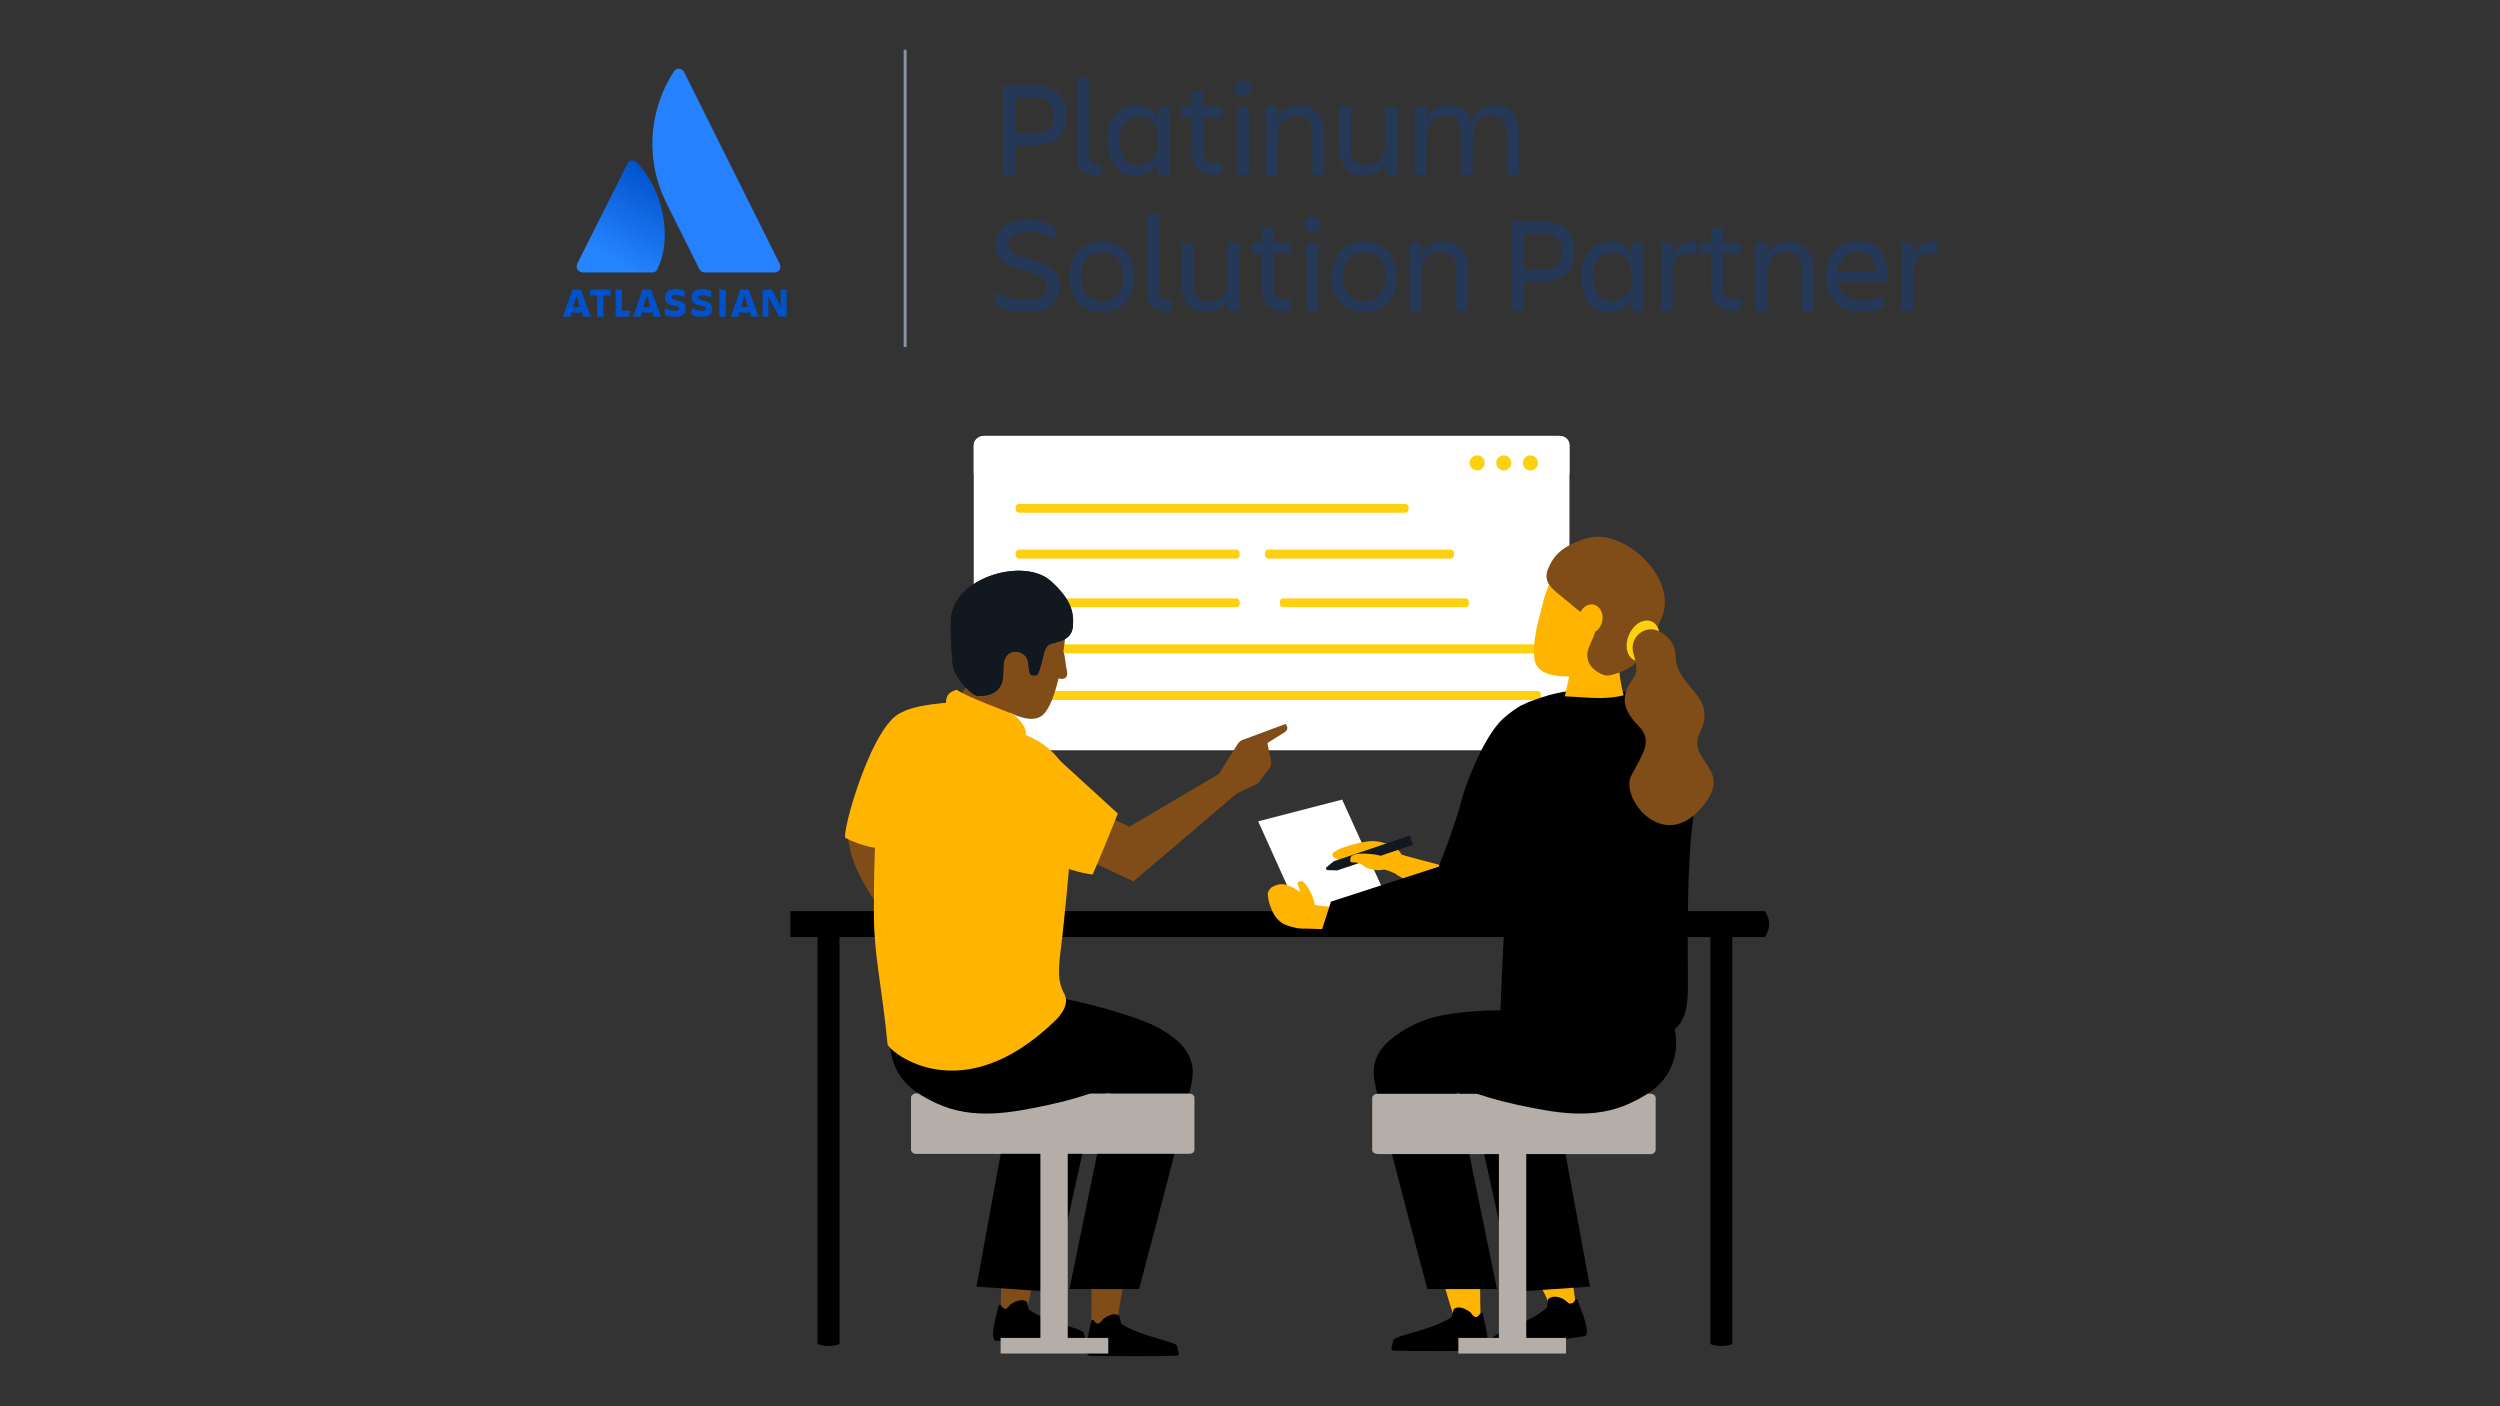 <?xml version="1.0" encoding="UTF-8"?>
<svg id="Layer_1" data-name="Layer 1" xmlns="http://www.w3.org/2000/svg" xmlns:xlink="http://www.w3.org/1999/xlink" viewBox="0 0 1024 576">
  <rect x="0" y="0" width="1024" height="576" fill="#333333" stroke="none"/>
  <defs>
    <style>
      .cls-1 {
        clip-path: url(#clippath);
      }

      .cls-2 {
        fill: none;
      }

      .cls-2, .cls-3, .cls-4, .cls-5, .cls-6, .cls-7, .cls-8, .cls-9, .cls-10, .cls-11, .cls-12, .cls-13, .cls-14, .cls-15, .cls-16, .cls-17, .cls-18, .cls-19, .cls-20, .cls-21, .cls-22 {
        stroke-width: 0px;
      }

      .cls-3 {
        fill: url(#linear-gradient);
      }

      .cls-4, .cls-5, .cls-6, .cls-7, .cls-8, .cls-9 {
        fill-rule: evenodd;
      }

      .cls-4, .cls-13 {
        fill: #111820;
      }

      .cls-5 {
        fill: #838383;
      }

      .cls-6 {
        fill: #9a9a9a;
      }

      .cls-7 {
        fill: #b1aba6;
      }

      .cls-8, .cls-20 {
        fill: #ffb500;
      }

      .cls-9, .cls-17 {
        fill: #804d18;
      }

      .cls-11 {
        fill: #8993a4;
      }

      .cls-12 {
        fill: #2681ff;
      }

      .cls-14 {
        fill: #253858;
      }

      .cls-15 {
        fill: #b5ada8;
      }

      .cls-16 {
        fill: #8e8686;
      }

      .cls-18 {
        fill: #fed110;
      }

      .cls-19 {
        fill: #fff;
      }

      .cls-21 {
        fill: #0052cc;
      }

      .cls-22 {
        fill: #0491bb;
      }
    </style>
    <clipPath id="clippath">
      <path class="cls-2" d="M432.15,263.21c1.5-.4,3.1-.8,4.3-1.6,3-1.9,3.1-4.6,3.1-7.4-.1-6.6-3.7-11.2-9-16.1-10.9-10-40-1.8-41,15.5-.4,7,.1,9.9.6,17.8.4,5.7,5.9,11.2,8.7,13,1.7,1.2,5.8.6,7.9-.5,7.3-3.9,1.7-12.7,6.4-16.1,3-2.2,7.3-.2,7.9,3.1.6,3.4.3,5.9,2,5.7.7-.1,1.7.5,2.3-1.1,1.1-2.8,1.4-4.6,2.2-7.7.9-4.2,2.8-4.1,4.6-4.6h0Z"/>
    </clipPath>
    <linearGradient id="linear-gradient" x1="272.23" y1="-2.13" x2="250.63" y2="35.28" gradientTransform="translate(0 75)" gradientUnits="userSpaceOnUse">
      <stop offset="0" stop-color="#0052cc"/>
      <stop offset=".92" stop-color="#2684ff"/>
    </linearGradient>
  </defs>
  <g id="Code">
    <path class="cls-19" d="M642.85,182.11v121.7c0,1.9-1.9,3.5-4.2,3.5h-235.6c-2.3,0-4.2-1.6-4.2-3.5v-121.7c0-1.9,1.9-3.5,4.2-3.5h235.6c2.4-.1,4.2,1.5,4.2,3.5Z"/>
    <path class="cls-19" d="M642.85,182.71v11.4h-244v-11.4c0-2.3,1.9-4.2,4.2-4.2h235.6c2.4,0,4.2,1.9,4.2,4.2Z"/>
    <g>
      <circle class="cls-18" cx="605.05" cy="189.61" r="3.1"/>
      <circle class="cls-18" cx="615.95" cy="189.61" r="3.1"/>
      <circle class="cls-18" cx="626.85" cy="189.61" r="3.1"/>
    </g>
    <g>
      <path class="cls-18" d="M575.65,210.01h-158.3c-.7,0-1.3-.6-1.3-1.3v-1c0-.7.6-1.3,1.3-1.3h158.3c.7,0,1.3.6,1.3,1.3v1c-.1.7-.6,1.3-1.3,1.3Z"/>
      <path class="cls-18" d="M506.45,228.81h-89.1c-.7,0-1.3-.6-1.3-1.3v-1.1c0-.7.6-1.3,1.3-1.3h89.1c.7,0,1.3.6,1.3,1.3v1.1c0,.8-.6,1.3-1.3,1.3Z"/>
      <path class="cls-18" d="M506.45,248.71h-89.1c-.7,0-1.3-.6-1.3-1.3v-1c0-.7.6-1.3,1.3-1.3h89.1c.7,0,1.3.6,1.3,1.3v1.1c0,.7-.6,1.2-1.3,1.2Z"/>
      <path class="cls-18" d="M629.85,267.61h-212.5c-.7,0-1.3-.6-1.3-1.3v-1.1c0-.7.6-1.3,1.3-1.3h212.5c.7,0,1.3.6,1.3,1.3v1.1c0,.7-.6,1.3-1.3,1.3Z"/>
      <path class="cls-18" d="M629.85,286.71h-212.5c-.7,0-1.3-.6-1.3-1.3v-1.1c0-.7.6-1.3,1.3-1.3h212.5c.7,0,1.3.6,1.3,1.3v1.1c0,.7-.6,1.3-1.3,1.3Z"/>
      <path class="cls-18" d="M600.35,248.71h-74.8c-.7,0-1.3-.6-1.3-1.3v-1c0-.7.6-1.3,1.3-1.3h74.8c.7,0,1.3.6,1.3,1.3v1.1c0,.7-.6,1.2-1.3,1.2Z"/>
      <path class="cls-18" d="M594.25,228.81h-74.8c-.7,0-1.3-.6-1.3-1.3v-1.1c0-.7.6-1.3,1.3-1.3h74.8c.7,0,1.3.6,1.3,1.3v1.1c-.1.8-.6,1.3-1.3,1.3Z"/>
    </g>
  </g>
  <g>
    <g id="Background_Colour" data-name="Background Colour">
      <path class="cls-10" d="M323.75,383.81h399.1c1.1-1.5,1.8-3.3,1.8-5.3s-.7-3.7-1.8-5.3h-399.1v10.6Z"/>
      <path class="cls-10" d="M700.55,381.81v168.7c1.3.5,2.8.8,4.5.8,1.6,0,3.2-.3,4.5-.8v-168.7h-9Z"/>
      <path class="cls-10" d="M343.85,381.81v168.7c-1.3.5-2.8.8-4.5.8s-3.2-.3-4.5-.8v-168.7h9Z"/>
    </g>
    <path class="cls-16" d="M463.95,472.61h-88.9c-.9,0-1.7-.8-1.7-1.7v-21.3c0-.9.8-1.7,1.7-1.7h88.9c.9,0,1.7.8,1.7,1.7v21.3c0,1.1-.8,1.7-1.7,1.7Z"/>
    <path class="cls-17" d="M446.75,526.51c.9,4.8-.3,13.6.5,18.4,3.6.5,5.9-.1,9.7.5.7-5,2.4-14.6,3.2-19.9-3.5,1.5-12.6,1.4-13.4,1Z"/>
    <path class="cls-17" d="M412.45,519.41c-.8-.1-1.5-.5-2.2-.9-.2,4.9-.2,15.3-.5,20.1,3.7,1.2,5.9,1.9,9.7,1.9,1.9-4.7,3.2-16,5.3-21-4.1.7-8.5.7-12.3-.1Z"/>
    <path class="cls-10" d="M417.75,532.61c.9-.1,1.9,0,2.6.4s.5,3.1,1.3,3.6c8.9,5.8,22.1,7.4,22.3,9.5.3,2,1.5,3.9-.4,3.9-7.6.1-29.6-.4-35.4-.8-3.3-.2.2-11,.9-14.4.1-.4.6-.5.9-.2.4.6,1.3,1.8,2.2,1.4.8-.3,1.2-1.1,1.7-1.7,1.1-.7,2.5-1.5,3.9-1.7Z"/>
    <path class="cls-10" d="M455.55,538.41c.9-.2,1.9-.1,2.6.4.8.5.6,3.1,1.4,3.6,9,5.6,22.2,6.9,22.6,9,.3,2,1.5,3.9-.3,3.9-7.6.3-29.6.2-35.4,0-3.3-.1,0-11,.6-14.4.1-.4.6-.5.8-.2.5.6,1.3,1.8,2.2,1.4.8-.3,1.2-1.1,1.7-1.7,1-.9,2.5-1.7,3.8-2Z"/>
    <path class="cls-22" d="M369.05,412.11c-.9,6.3-1.9,12.6-2.8,18.8"/>
    <path class="cls-10" d="M399.95,527.01l30.9,2.1,17.5-79.3,6.2-2.4-16.5,80.6h28.5c11.5-43.1,19.7-75.2,21.6-84.8.2-1.3.8-4.2,0-7.6-1.8-7.5-8.8-11.7-12.7-14.1-9.3-5.5-36.8-12.6-46-13.4-6.6-.6,2.9,5.3-8.3,6.9l-47.4-2.8,1.7,21.6,56.3,5.5-20.6,26.4-11.2,61.3Z"/>
    <path class="cls-15" d="M487.05,472.61h-111.7c-1.2,0-2.2-.8-2.2-1.7v-21.3c0-.9,1-1.7,2.2-1.7h111.7c1.2,0,2.2.8,2.2,1.7v21.3c0,1.1-1,1.7-2.2,1.7Z"/>
    <rect class="cls-15" x="426.15" y="462.91" width="11.2" height="88.3"/>
    <path class="cls-10" d="M368.35,412.71c-1.1,2.1-6.3,12.4-2.1,23.3,3.7,9.5,12.2,13.4,17.1,15.8,15.3,7.2,31.3,3.9,46.4.7,8.3-1.8,15-3.9,19.2-5.5l37.4.7"/>
    <path class="cls-9" d="M413.45,299.41c-1.2.3-2.4.4-3.6.5-3.2,0-6.5-.2-9.7-.8-1.9-.5-3.9-1.4-5.6-2.4-2.4-1.4-4.8-2.9-6.8-4.7-.8-.9-1.5-1.9-2.2-2.9-.2-.3-.3-.5-.5-.8,3.4-.4,5.9-.5,5.9-.5l7.6-10c7.5.1,9,3.3,15.2,9l.4,12.4c-.1,0-.4.1-.7.2Z"/>
    <path class="cls-9" d="M347.15,341.31c1.5,20.9,19.5,37.5,32.4,54.7l4.7-7.6s-13.8-48.6-14.3-44.8c-.2,1-21.4,2.1-22.8-2.3h0Z"/>
    <path class="cls-8" d="M391.35,304.61s-6.4-14.1-20.5-13.1c-12.9.9-27,52-24.4,51.8,6.1,3.2,18.1,6.6,22.5,2.1,4.4-4.7,22.1-34.4,22.4-40.8h0Z"/>
    <path class="cls-7" d="M404.35,285.91c-2-.9-3.9-2-5.9-2.9-.9-.4-1.9-.8-2.9-1.2l3.2-4.2c7.5.1,9,3.3,15.2,9l.2,3.7c-3.4-1.4-6.5-2.9-9.8-4.4Z"/>
    <path class="cls-8" d="M363.55,427.81c-2.2-23.1-5.5-36-5.6-52.7-.2-47.7,4-77,10.6-82.7,4.7-4,22.6-4.8,22.6-4.8l.2-.2c.8.4,1.7.8,2.5,1.2,3.4,1.4,6.6,3.1,9.9,4.6,3.5,1.6,7,3.2,10.6,4.8h0l.1,1.2s27.3,5.2,25.3,33.6c-1.5,21.9-4.6,50.7-4.6,50.7-1.6,12.5-2.4,17.6.8,23.6,2.2,4.1-1.3,8.7-3.8,11-38.4,37.2-67.6,12.8-68.6,9.7Z"/>
    <path class="cls-9" d="M440.45,349.81c7.9,3.7,15.8,7.5,23.8,11.2,14.7-12.5,29.5-25,44.2-37.6l-8-7.1c-12.6,7.4-25.2,14.9-37.8,22.3-6.6-3-13.2-6-19.8-9-.8,6.8-1.6,13.5-2.4,20.2Z"/>
    <path class="cls-9" d="M498.65,317.91s6.3-10,8.4-13.3c.5-.7,1.1-1.2,1.8-1.5,4.1-1.5,17.8-6.6,17.8-6.6,0,0,.2.4.4.8.5.9.2,1.9-.7,2.5-2.2,1.4-6.2,3.9-7,4.4-.1.1-.2.2-.2.3.2.9,1,4.9,1.5,7.2.2,1,0,2-.6,2.8-1.1,1.5-2.9,3.8-3.9,5.3-.5.8-1.3,1.3-2.2,1.7-2.8,1.3-9,4.3-9,4.3"/>
    <path class="cls-8" d="M431.25,308.91c-1.8,0-9.3.2-15.8,6-5.9,5.3-7.2,12-7.5,13.9,2.1,4.6,7.9,15.2,20.2,22.6,7.6,4.6,14.8,6.2,19.4,6.8,2.1-4.9,4.2-9.8,6.2-14.8,1.4-3.4,2.8-6.8,4.1-10.2-8.9-8.1-17.7-16.2-26.6-24.3Z"/>
    <path class="cls-9" d="M435.55,266.91c.8,1.8.8,5.2,1.4,7.4.6,2.7-.2,4.3-3.4,3.6-1.5,6.5-3.7,12.7-6.6,15.1-5.7,4.6-17-3.1-22.3-5.9-10.9-5.8-17.1-19.3-13.9-32.4,3.2-13,15.7-21.8,27.9-19.6,12.2,2.2,19,14.1,17.5,27.3-.2,1.3-.3,2.8-.6,4.5h0Z"/>
    <path class="cls-8" d="M420.15,301.61c.6-2.5-1-5.6-5.1-9.1,0,0-19.7-7.3-23.2-10-4.1,1.2-4.3,3.2-4.4,5.7.1,0,21.2,11.8,32.7,13.4h0Z"/>
    <g>
      <path id="SVGID" class="cls-4" d="M432.15,263.21c1.5-.4,3.1-.8,4.3-1.6,3-1.9,3.1-4.6,3.1-7.4-.1-6.6-3.7-11.2-9-16.1-10.9-10-40-1.8-41,15.5-.4,7,.1,9.9.6,17.8.4,5.7,5.9,11.2,8.7,13,1.7,1.2,5.8.6,7.9-.5,7.3-3.9,1.7-12.7,6.4-16.1,3-2.2,7.3-.2,7.9,3.1.6,3.4.3,5.9,2,5.7.7-.1,1.7.5,2.3-1.1,1.1-2.8,1.4-4.6,2.2-7.7.9-4.2,2.8-4.1,4.6-4.6h0Z"/>
      <g>
        <path id="SVGID-2" data-name="SVGID" class="cls-13" d="M432.15,263.21c1.5-.4,3.1-.8,4.3-1.6,3-1.9,3.1-4.6,3.1-7.4-.1-6.6-3.7-11.2-9-16.1-10.9-10-40-1.8-41,15.5-.4,7,.1,9.9.6,17.8.4,5.7,5.9,11.2,8.7,13,1.7,1.2,5.8.6,7.9-.5,7.3-3.9,1.7-12.7,6.4-16.1,3-2.2,7.3-.2,7.9,3.1.6,3.4.3,5.9,2,5.7.7-.1,1.7.5,2.3-1.1,1.1-2.8,1.4-4.6,2.2-7.7.9-4.2,2.8-4.1,4.6-4.6h0Z"/>
        <g class="cls-1">
          <path class="cls-4" d="M417.25,266.21l10.6.4,1.9,2.6h7.3c1.5-2.7,1.4-5.6,1.6-9.3l-20.3.9-4.6,4.3,3.5,1.1h0Z"/>
        </g>
      </g>
    </g>
    <g>
      <path class="cls-20" d="M624.15,518.61c2.3,2.2,5.1,5.2,7.5,9.4,1.1,1.9,1.9,3.8,2.6,5.4,1.6.5,4.1,1.1,7.1.8,1.6-.2,2.9-.5,3.9-.9-.3-3.3-.9-7-1.9-11.1-.8-3.2-1.7-6.1-2.7-8.6-.7.8-12.1,5.5-16.5,5Z"/>
      <path class="cls-20" d="M589.15,516.51c.8,3.6,1.7,7.3,2.8,11.2,1.2,4.3,2.5,8.4,3.8,12.3,1.9.3,4.2.4,6.7.3,1.4-.1,2.7-.2,4-.4-.1-4.5-.2-9.1-.2-13.8,0-3.1.1-6.1.1-9-.9.4-13.2,1.1-17.2-.6Z"/>
      <path class="cls-10" d="M637.05,531.11c-1,0-1.9.2-2.7.8-.7.6-.2,3.3-.9,3.9-8.6,7-22.1,10.3-22.1,12.5s-1.1,4.2.9,4c7.9-.8,30.7-4,36.6-5,3.4-.6-1.6-11.4-2.7-14.9-.1-.4-.7-.5-.9-.1-.4.7-1.1,2-2.1,1.8-.8-.2-1.4-1-2-1.5-1.1-.8-2.6-1.4-4.1-1.5Z"/>
      <path class="cls-10" d="M598.45,535.61c-1-.2-1.9-.1-2.7.4-.8.5-.6,3.2-1.5,3.7-9.4,5.8-23.3,7.2-23.6,9.4-.3,2.1-1.6,4,.3,4.1,7.9.3,30.9.2,37,0,3.5-.1,0-11.5-.6-15.1-.1-.4-.6-.6-.9-.2-.5.6-1.4,1.9-2.3,1.5-.8-.3-1.2-1.1-1.8-1.8-.9-.8-2.4-1.6-3.9-2Z"/>
      <g id="Paper">
        <polygon class="cls-19" points="567.65 367.01 533.15 375.91 515.35 336.41 549.75 327.51 567.65 367.01"/>
      </g>
      <path class="cls-16" d="M585.65,471.01v-21.3c0-.9.8-1.7,1.7-1.7h88.9c.9,0,1.7.8,1.7,1.7v21.3c0,.9-.8,1.7-1.7,1.7h-88.9c-.9-.1-1.7-.7-1.7-1.7Z"/>
      <path class="cls-8" d="M575.45,350.51c-2.2-.9-4.5-1.7-6.7-2.6l-3.1,7.9c.6.1,1.3.3,2,.5,1.9.6,3.5,1.3,4.9,2.1.5-1.3,1.1-2.7,1.6-4.1.5-1.2.9-2.5,1.3-3.8Z"/>
      <path class="cls-22" d="M682.15,412.11c.9,6.3,1.9,12.6,2.8,18.8"/>
      <path class="cls-20" d="M573.85,350.11c.3-1.7-4.6-4.6-9.2-5.4-3.4-.5-6,.1-9.7,1-1.9.5-9.3,2.4-9.2,4.5.1,1.1,2.2,1.8,3.4,2.2,4.2,1.4,7.7.8,12.7.1,10.3-1.6,11.8-1.5,12-2.4Z"/>
      <path class="cls-13" d="M547.75,356.51l30.5-10.3c.3-.1.5-.4.3-.7l-.9-2.8c-.1-.3-.4-.5-.7-.3l-30.5,10.3c-.1,0-.2.1-.2.1l-2.9,2.4c-.5.4-.2,1.2.5,1.2l3.7.1s.1,0,.2,0Z"/>
      <path class="cls-20" d="M553.15,351.51c-.6,3.3,2,.3,5.3,3.1,2.5,2.2,9.2,2.4,9.7.5s1-4.6-6.6-5.3c-4.4-.4-8.1-.2-8.4,1.7Z"/>
      <path class="cls-10" d="M618.05,351.81c-2.8,3.2-5.7,6.2-8.9,9.1-3.5,3.2-7.1,6.3-10.7,9.5-1.2,1.1-2.4,2.1-3.6,3.2,1.2.3,2.2.6,3.2.8,10,1.7,40.5-1,40.5-1v-26.4c.1-.2-9.5,2.4-20.5,4.8Z"/>
      <path class="cls-10" d="M651.25,527.01l-30.9,2.1-17.5-79.3-6.2-2.4,16.5,80.6h-28.5c-11.5-43.1-19.7-75.2-21.6-84.8-.2-1.3-.8-4.2,0-7.6,1.8-7.5,8.8-11.7,12.7-14.1,9.3-5.5,18-6.4,27.1-7.2,6.6-.6,15.9-.8,27.1.7l47.4-2.8-1.7,21.6-56.3,5.5,20.6,26.4,11.3,61.3Z"/>
      <path class="cls-20" d="M534.35,380.21c-1.3.4-4.8-.2-7.8-1.4-3.9-1.6-5.4-5.4-6.1-7.3-.8-2-1.1-4-1.2-5.4,0-.9,1.3-2.7,2-2.9l1.1-.5c1.6-.7,3.3-.7,4.8-.2,1.9.6,4.5,1.9,7.1,4.6,1.5,1.6,2.3,3.4,2.7,4.9"/>
      <path class="cls-15" d="M562.05,471.01v-21.3c0-.9,1-1.7,2.2-1.7h111.7c1.2,0,2.2.8,2.2,1.7v21.3c0,.9-1,1.7-2.2,1.7h-111.7c-1.2-.1-2.2-.7-2.2-1.7Z"/>
      <rect class="cls-15" x="613.95" y="470.91" width="11.2" height="81.4"/>
      <path class="cls-10" d="M682.85,412.71c1.1,2.1,6.3,12.4,2.1,23.3-3.7,9.5-12.2,13.4-17.1,15.8-15.3,7.2-31.3,3.9-46.4.7-8.3-1.8-15-3.9-19.2-5.5l-37.4.7"/>
      <path class="cls-10" d="M667.15,283.61c1.9-.5,5.4-1.2,9.6-.3.8.2,7.1,1.5,11.7,6.9,1.9,2.2,3.9,5.6,5.2,17.1,1,9.6.8,19.3-.3,28.8-2.3,19.6-2.1,42.9-2,63.8.1,8.3.3,17.3-5.6,21.8-4.7,3.6-11.1,2.5-14.5,2-15.1-2.5-33.9-5.3-56.7-8.7.8-21.5,1.9-43.6,3.4-66.1,1.3-20.3,2.9-40.2,4.6-59.7,1.8-.9,3.8-1.8,5.9-2.5,14.6-5.6,28.6-4.9,38.7-3.1Z"/>
      <polygon class="cls-6" points="644.85 252.41 642.55 249.11 636.35 263.11 638.75 266.41 644.85 252.41"/>
      <path class="cls-8" d="M610.05,359.71l-34.9-9.3-3.1,7.9s13.2,7.3,26.2,13.1c3.9-3.8,7.9-7.8,11.8-11.7Z"/>
      <polygon class="cls-5" points="653.65 252.21 645.15 252.01 638.75 266.41 647.35 266.51 653.65 252.21"/>
      <path class="cls-8" d="M655.35,285.91c3.2,0,6.5-.3,9.7-1.1-1.1-4-1.8-8.5-2.1-13.7-7.1-4-12.3,1.7-20.2,6l-1.8,8.1c4.9.2,9.7.7,14.4.7Z"/>
      <path class="cls-8" d="M629.85,255.31c-1.5,6.6-2.3,13.3-.7,16.8,3.2,6.7,16.8,4.8,22.9,4.6,12.4-.5,24.2-10,27-23.3,2.9-13.3-4.6-26.8-16.8-30.3-12.1-3.5-23.6,4.4-28.1,17.1-.4,1.1-.8,2.5-1.5,4.2h0"/>
      <path class="cls-9" d="M637.65,242.71h0c-1.2-1-2.4-2.2-3.2-3.4-1.9-3-.8-5.6.5-8.2,3-5.9,8.3-8.6,15.3-10.7,14.4-4.3,37.2,16.1,30.5,32.4-2.7,6.5-4.5,9-8.4,15.9-2.9,5-10.4,7.6-13.7,8-2.1.2-5.6-2-7-3.9-4.9-6.8,4.1-12.3,1.3-17.5"/>
      <ellipse class="cls-20" cx="651.45" cy="253.49" rx="6" ry="4.9" transform="translate(264.11 835.4) rotate(-77.61)"/>
      <ellipse class="cls-18" cx="673.01" cy="262.5" rx="8.7" ry="6.3" transform="translate(160.98 772.08) rotate(-66.17)"/>
      <path class="cls-9" d="M668.95,267.31c-1.6-6.3,4.9-11.7,10.7-8.7,3.5,1.8,6.6,4.9,6.7,10.4.5,13,17.3,15.8,10,30.9-6.2,12.6,15.9,15-.8,32.4-15.4,15.9-32-5.8-27.4-14.6,4.6-8.8,9-14.2,3.2-20.1-8.9-9-6.1-14.4-2-20.4,1.8-2.8.6-6.1-.4-9.9Z"/>
      <path class="cls-20" d="M561.85,374.11c-.6-1.3-.9-2.7-.9-4-1.7.4-3.5.7-5.3,1-7,.9-13,.3-17.4-.5-1.5,3.2-3.1,6.5-4.6,9.7l12.2.4c5.8-1.3,11.6-2.6,17.5-3.9-.6-.8-1.1-1.7-1.5-2.7Z"/>
      <path class="cls-10" d="M628.95,303.51c-2.1-4.9-6.5-14.2-6.5-14.2-1.6,1-3.9,2.5-6.4,4.7-9.1,8-16.4,30.3-16.4,30.3-1.3,4.7-2.7,9.7-4.5,14.8-1.9,5.7-3.9,11-5.9,15.9-14.7,4.8-29.4,9.5-44.1,14.3-1.5,4.6-2.9,9.2-4.4,13.8,18.6-1.9,37.1-3.8,55.7-5.7,4.2-2.1,9.1-5,13.9-9.1,1.5-1.3,2.9-2.6,4.1-3.9h0s.1-.1.1-.2c.1-.2.3-.4.6-.6.2-.2.4-.5.6-.7.2-.3.5-.6.8-.9.1-.1.2-.2.2-.3.6-.8,1.2-1.5,1.7-2.2.2-.2.3-.5.5-.7.2-.3.5-.7.8-1.1.2-.2.3-.5.5-.7.2-.4.5-.7.7-1.1.2-.2.3-.5.5-.7.2-.4.5-.8.7-1.1.2-.2.3-.5.4-.7.2-.4.5-.8.7-1.2.1-.2.2-.4.3-.5.5-1,1.1-1.9,1.5-2.9,0-.1.1-.1.1-.2.2-.5.4-.8.6-1.3.1-.2.2-.5.3-.7.2-.4.4-.8.5-1.2.1-.2.2-.5.3-.8.2-.4.3-.8.5-1.2.1-.2.2-.5.3-.8.2-.5.3-.8.5-1.3.1-.2.2-.5.2-.7.7-2.2,1.3-4.5,1.8-6.8,0-.2.1-.2.1-.4.1-.5.2-1.1.3-1.6.1-.3.1-.6.2-.9.1-.4.2-.8.2-1.2.1-.8.2-1.5.2-2.2v-.2c1.1-10.4-.1-18.7-2.2-23.8Z"/>
      <path class="cls-20" d="M532.85,360.91c-3.3.7.5,2-.7,6.1-1,3.2,1.4,9.4,3.4,9.1,2-.3,4.6-.9,2.3-8.2-.7-2.1-3.4-7.3-5-7Z"/>
    </g>
    <rect class="cls-15" x="409.85" y="548.01" width="44.1" height="6.4"/>
    <rect class="cls-15" x="597.35" y="548.01" width="44.1" height="6.4"/>
  </g>
  <g id="background">
    <rect class="cls-11" x="370.15" y="20.39" width="1.2" height="121.71"/>
  </g>
  <g id="logo">
    <path class="cls-3" d="M260.95,66.61c-.8-1-2.3-1.2-3.3-.4-.3.2-.5.5-.7.9l-20.5,40.9c-.6,1.2-.1,2.7,1.1,3.3.3.2.7.3,1.1.3h28.5c.9,0,1.8-.5,2.1-1.4,6.3-12.8,2.5-32.1-8.3-43.6Z"/>
    <path class="cls-12" d="M275.95,29.41c-10.4,16-11.6,36.2-3.2,53.3l13.7,27.5c.4.8,1.2,1.3,2.1,1.4h28.7c1.4,0,2.4-1.1,2.4-2.5,0-.4-.1-.7-.3-1.1l-39.2-78.6c-.6-1.1-2-1.6-3.1-1-.5.1-.8.5-1.1,1Z"/>
    <path class="cls-21" d="M272.35,121.71c0,1.7.8,3,3.8,3.5,1.8.4,2.1.7,2.1,1.2,0,.6-.4.9-1.6.9-1.5,0-3-.4-4.3-1.2v2.7c1.3.7,2.8,1,4.3.9,3.1,0,4.3-1.4,4.3-3.5M280.85,126.41c0-2-1-2.9-3.9-3.5-1.6-.4-2-.7-2-1.2s.6-.9,1.7-.9c1.3,0,2.6.4,3.8.9v-2.5c-1.2-.5-2.4-.8-3.7-.8-2.9,0-4.3,1.2-4.3,3.3"/>
    <polygon class="cls-21" points="312.35 118.61 312.35 129.71 314.75 129.71 314.75 121.21 315.75 123.51 319.15 129.71 322.15 129.71 322.15 118.61 319.75 118.61 319.75 125.81 318.85 123.71 316.15 118.61 312.35 118.61"/>
    <rect class="cls-21" x="294.65" y="118.61" width="2.6" height="11.1"/>
    <path class="cls-21" d="M291.65,126.51c0-2-1-2.9-3.9-3.5-1.6-.4-2-.7-2-1.2s.6-.9,1.7-.9c1.3,0,2.6.4,3.8.9v-2.6c-1.2-.5-2.4-.8-3.7-.8-2.9,0-4.3,1.2-4.3,3.3,0,1.7.8,3,3.8,3.5,1.8.4,2.1.7,2.1,1.2,0,.6-.4.9-1.6.9-1.5,0-3-.4-4.3-1.2v2.7c1.3.7,2.8,1,4.3.9,3,.1,4.2-1.2,4.1-3.2"/>
    <polygon class="cls-21" points="252.15 118.61 252.15 129.71 257.45 129.71 258.35 127.31 254.75 127.31 254.75 118.61 252.15 118.61"/>
    <polygon class="cls-21" points="241.65 118.61 241.65 121.01 244.55 121.01 244.55 129.71 247.15 129.71 247.15 121.01 250.15 121.01 250.15 118.61 241.65 118.61"/>
    <path class="cls-21" d="M237.85,118.61h-3.4l-3.9,11.1h3l.6-1.9c1.4.4,2.8.4,4.2,0l.6,1.9h3l-4.1-11.1ZM236.15,125.91c-.5,0-1-.1-1.4-.2l1.4-4.9,1.4,4.9c-.5.1-.9.2-1.4.2Z"/>
    <path class="cls-21" d="M266.65,118.61h-3.4l-3.9,11.1h3l.6-1.9c1.4.4,2.8.4,4.2,0l.6,1.9h3l-4.1-11.1ZM264.95,125.91c-.5,0-1-.1-1.4-.2l1.4-4.9,1.4,4.9c-.4.1-.9.2-1.4.2Z"/>
    <path class="cls-21" d="M306.65,118.61h-3.4l-3.9,11.1h3l.6-1.9c1.4.4,2.8.4,4.2,0l.6,1.9h3l-4.1-11.1ZM304.95,125.91c-.5,0-1-.1-1.4-.2l1.4-4.9,1.4,4.9c-.5.1-.9.2-1.4.2Z"/>
  </g>
  <g id="type">
    <path class="cls-14" d="M423.15,34.91c9.1,0,13.6,4.7,13.6,12.2,0,8-4.5,12.4-13.6,12.4h-7.3v12h-5v-36.6h12.3ZM431.65,47.21c0-4.5-2.5-7.5-9-7.5h-6.8v15h6.8c6.5.2,9-2.8,9-7.5Z"/>
    <path class="cls-14" d="M448.65,71.71c-4.6,0-7.5-2.1-7.5-7.3v-32.4h4.8v31.9c0,2.5,1.7,3.4,3.7,3.4h1.4v4.3c-.7.1-1.6.1-2.4.1Z"/>
    <path class="cls-14" d="M474.35,66.51c-1.7,3.6-5.4,5.8-9.4,5.6-7.4,0-11.2-6.3-11.2-14.5s3.9-14.5,11.7-14.5c3.8-.2,7.3,2,8.9,5.5v-4.9h4.8v27.9h-4.8v-5.1ZM466.25,67.61c4.3,0,8.2-2.7,8.2-8.9v-2.1c0-6.2-3.5-8.9-7.6-8.9-5.4,0-8.2,3.6-8.2,10s2.6,9.9,7.6,9.9Z"/>
    <path class="cls-14" d="M497.45,66.81c1,0,2-.2,3-.4v4.6c-1.1.3-2.1.5-3.2.5-6,0-8.9-3.5-8.9-8.7v-14.7h-4.6v-4.5h4.5v-5.9h4.7v5.9h7.4v4.5h-7.4v14.6c-.1,2.2,1.5,4,3.6,4.2.3,0,.6,0,.9-.1Z"/>
    <path class="cls-14" d="M509.05,32.91c1.8,0,3.3,1.5,3.3,3.3s-1.5,3.3-3.3,3.3-3.3-1.5-3.3-3.3h0c-.1-1.7,1.2-3.2,2.9-3.3h.4ZM506.65,43.61h4.8v27.9h-4.8v-27.9Z"/>
    <path class="cls-14" d="M542.35,71.51h-4.8v-16.8c0-5-2-7.2-6.6-7.2s-7.5,3-7.5,8.6v15.5h-4.8v-28h4.8v4.6c1.7-3.2,5.1-5.2,8.8-5.1,6.4,0,10.1,4.4,10.1,12.1v16.3Z"/>
    <path class="cls-14" d="M548.45,43.61h4.8v16.8c0,5,2,7.2,6.6,7.2s7.5-3,7.5-8.6v-15.4h4.8v27.9h-4.8v-4.6c-1.7,3.2-5.1,5.2-8.8,5.1-6.4,0-10.1-4.4-10.1-12.1v-16.3Z"/>
    <path class="cls-14" d="M603.15,71.51h-4.8v-16.8c0-5-2-7.2-6.6-7.2s-7.5,3-7.5,8.6v15.5h-4.8v-28h4.8v4.6c1.8-3.3,5.2-5.2,8.9-5.1,4.3-.3,8.3,2.6,9.4,6.8,1.5-4.2,5.5-7,9.9-6.8,6.2,0,9.7,4.3,9.7,12.1v16.3h-4.8v-15.5c0-5.7-2-8.6-6.6-8.6s-7.5,3-7.5,8.6l-.1,15.5Z"/>
    <path class="cls-14" d="M420.95,127.81c-4.6.2-9.1-.7-13.2-2.9v-5.1c4.2,2,8.8,3.1,13.5,3.1,5.5,0,7.6-2.1,7.6-5.4s-2-5-9-6.6c-8.3-2-11.9-4.8-11.9-10.9,0-5.7,4.3-9.9,12.9-9.9,3.9-.1,7.8.8,11.2,2.7v5c-3.5-1.9-7.4-2.9-11.4-2.8-4.8,0-7.6,1.7-7.6,5,0,3,2.3,4.5,8.8,6.1,7.7,2,12.1,4.5,12.1,11-.1,6.7-4,10.7-13,10.7Z"/>
    <path class="cls-14" d="M438.05,113.31c0-8.4,4.9-14.4,13.3-14.4s13.1,6.1,13.1,14.4-4.8,14.6-13.2,14.6-13.2-6.2-13.2-14.6ZM442.75,113.31c0,5.3,2.6,10.1,8.6,10.1s8.6-4.8,8.6-10.1-2.6-10-8.6-10-8.6,4.7-8.6,10Z"/>
    <path class="cls-14" d="M477.55,127.41c-4.6,0-7.5-2.1-7.5-7.3v-32.4h4.8v31.9c0,2.5,1.7,3.4,3.7,3.4h1.4v4.3c-.8.1-1.6.2-2.4.1Z"/>
    <path class="cls-14" d="M484.05,99.41h4.8v16.8c0,5,2,7.2,6.6,7.2s7.5-3,7.5-8.6v-15.4h4.8v27.9h-4.8v-4.6c-1.7,3.2-5.1,5.2-8.8,5.1-6.4,0-10.1-4.4-10.1-12.1v-16.3Z"/>
    <path class="cls-14" d="M526.05,122.61c1,0,2-.2,3-.4v4.6c-1.1.3-2.1.5-3.2.5-6,0-8.9-3.5-8.9-8.7v-14.7h-4.5v-4.5h4.5v-5.9h4.7v5.9h7.4v4.5h-7.4v14.6c-.1,2.2,1.5,4,3.6,4.1.3,0,.5,0,.8,0Z"/>
    <path class="cls-14" d="M537.65,88.71c1.8,0,3.3,1.5,3.3,3.3s-1.5,3.3-3.3,3.3-3.3-1.5-3.3-3.3h0c-.1-1.7,1.2-3.2,2.9-3.3h.4ZM535.15,99.41h4.8v27.9h-4.7l-.1-27.9Z"/>
    <path class="cls-14" d="M545.55,113.31c0-8.4,4.9-14.4,13.3-14.4s13.2,6.1,13.2,14.4-4.8,14.6-13.2,14.6-13.3-6.2-13.3-14.6ZM550.25,113.31c0,5.3,2.6,10.1,8.6,10.1s8.6-4.8,8.6-10.1-2.6-10-8.6-10-8.6,4.7-8.6,10h0Z"/>
    <path class="cls-14" d="M601.25,127.31h-4.8v-16.9c0-5-2-7.2-6.6-7.2s-7.5,3-7.5,8.6v15.5h-4.8v-27.9h4.9v4.6c1.7-3.2,5.1-5.2,8.8-5.1,6.4,0,10.1,4.4,10.1,12.1l-.1,16.3Z"/>
    <path class="cls-14" d="M631.35,90.61c9.1,0,13.6,4.7,13.6,12.2,0,8-4.5,12.4-13.6,12.4h-7.3v12h-5v-36.7h12.3v.1ZM639.75,103.01c0-4.5-2.5-7.5-9-7.5h-6.8v15h6.8c6.5.2,9-2.9,9-7.5h0Z"/>
    <path class="cls-14" d="M668.25,122.31c-1.7,3.6-5.4,5.8-9.4,5.6-7.4,0-11.2-6.3-11.2-14.5s3.9-14.5,11.7-14.5c3.8-.2,7.3,2,8.9,5.5v-5h4.8v27.9h-4.8v-5ZM660.05,123.41c4.3,0,8.2-2.7,8.2-8.9v-2.1c0-6.2-3.5-8.9-7.6-8.9-5.4,0-8.2,3.6-8.2,10s2.7,9.9,7.6,9.9h0Z"/>
    <path class="cls-14" d="M680.35,99.41h4.7v4.9c1.7-3.8,5.8-6,9.9-5.3v4.7c-6.1-.6-9.9,1.2-9.9,7.1v16.5h-4.7v-27.9Z"/>
    <path class="cls-14" d="M710.05,122.61c1,0,2-.2,3-.4v4.6c-1.1.3-2.1.5-3.2.5-6,0-8.9-3.5-8.9-8.7v-14.7h-4.5v-4.5h4.5v-5.9h4.7v5.9h7.4v4.5h-7.4v14.6c-.1,2.2,1.5,4,3.6,4.1.3,0,.5,0,.8,0Z"/>
    <path class="cls-14" d="M742.85,127.31h-4.8v-16.9c0-5-2-7.2-6.6-7.2s-7.5,3-7.5,8.6v15.5h-4.8v-27.9h4.8v4.6c1.7-3.2,5.1-5.2,8.8-5.1,6.4,0,10.1,4.4,10.1,12.1v16.3Z"/>
    <path class="cls-14" d="M762.95,127.81c-10.4,0-15-6-15-14.6s4.7-14.4,13.2-14.4,12.1,6,12.1,14.4v2.1h-20.4c.7,4.7,3.7,7.8,10.3,7.8,2.9,0,5.8-.5,8.6-1.5v4.4c-2.8,1.3-5.8,1.9-8.8,1.8ZM752.65,111.31h15.6c-.3-5.2-2.6-8.1-7.4-8.1-4.8,0-7.6,3.3-8.2,8.1h0Z"/>
    <path class="cls-14" d="M778.85,99.41h4.7v4.9c1.7-3.8,5.8-6,9.9-5.3v4.7c-6.1-.6-9.9,1.2-9.9,7.1v16.5h-4.7v-27.9Z"/>
  </g>
</svg>